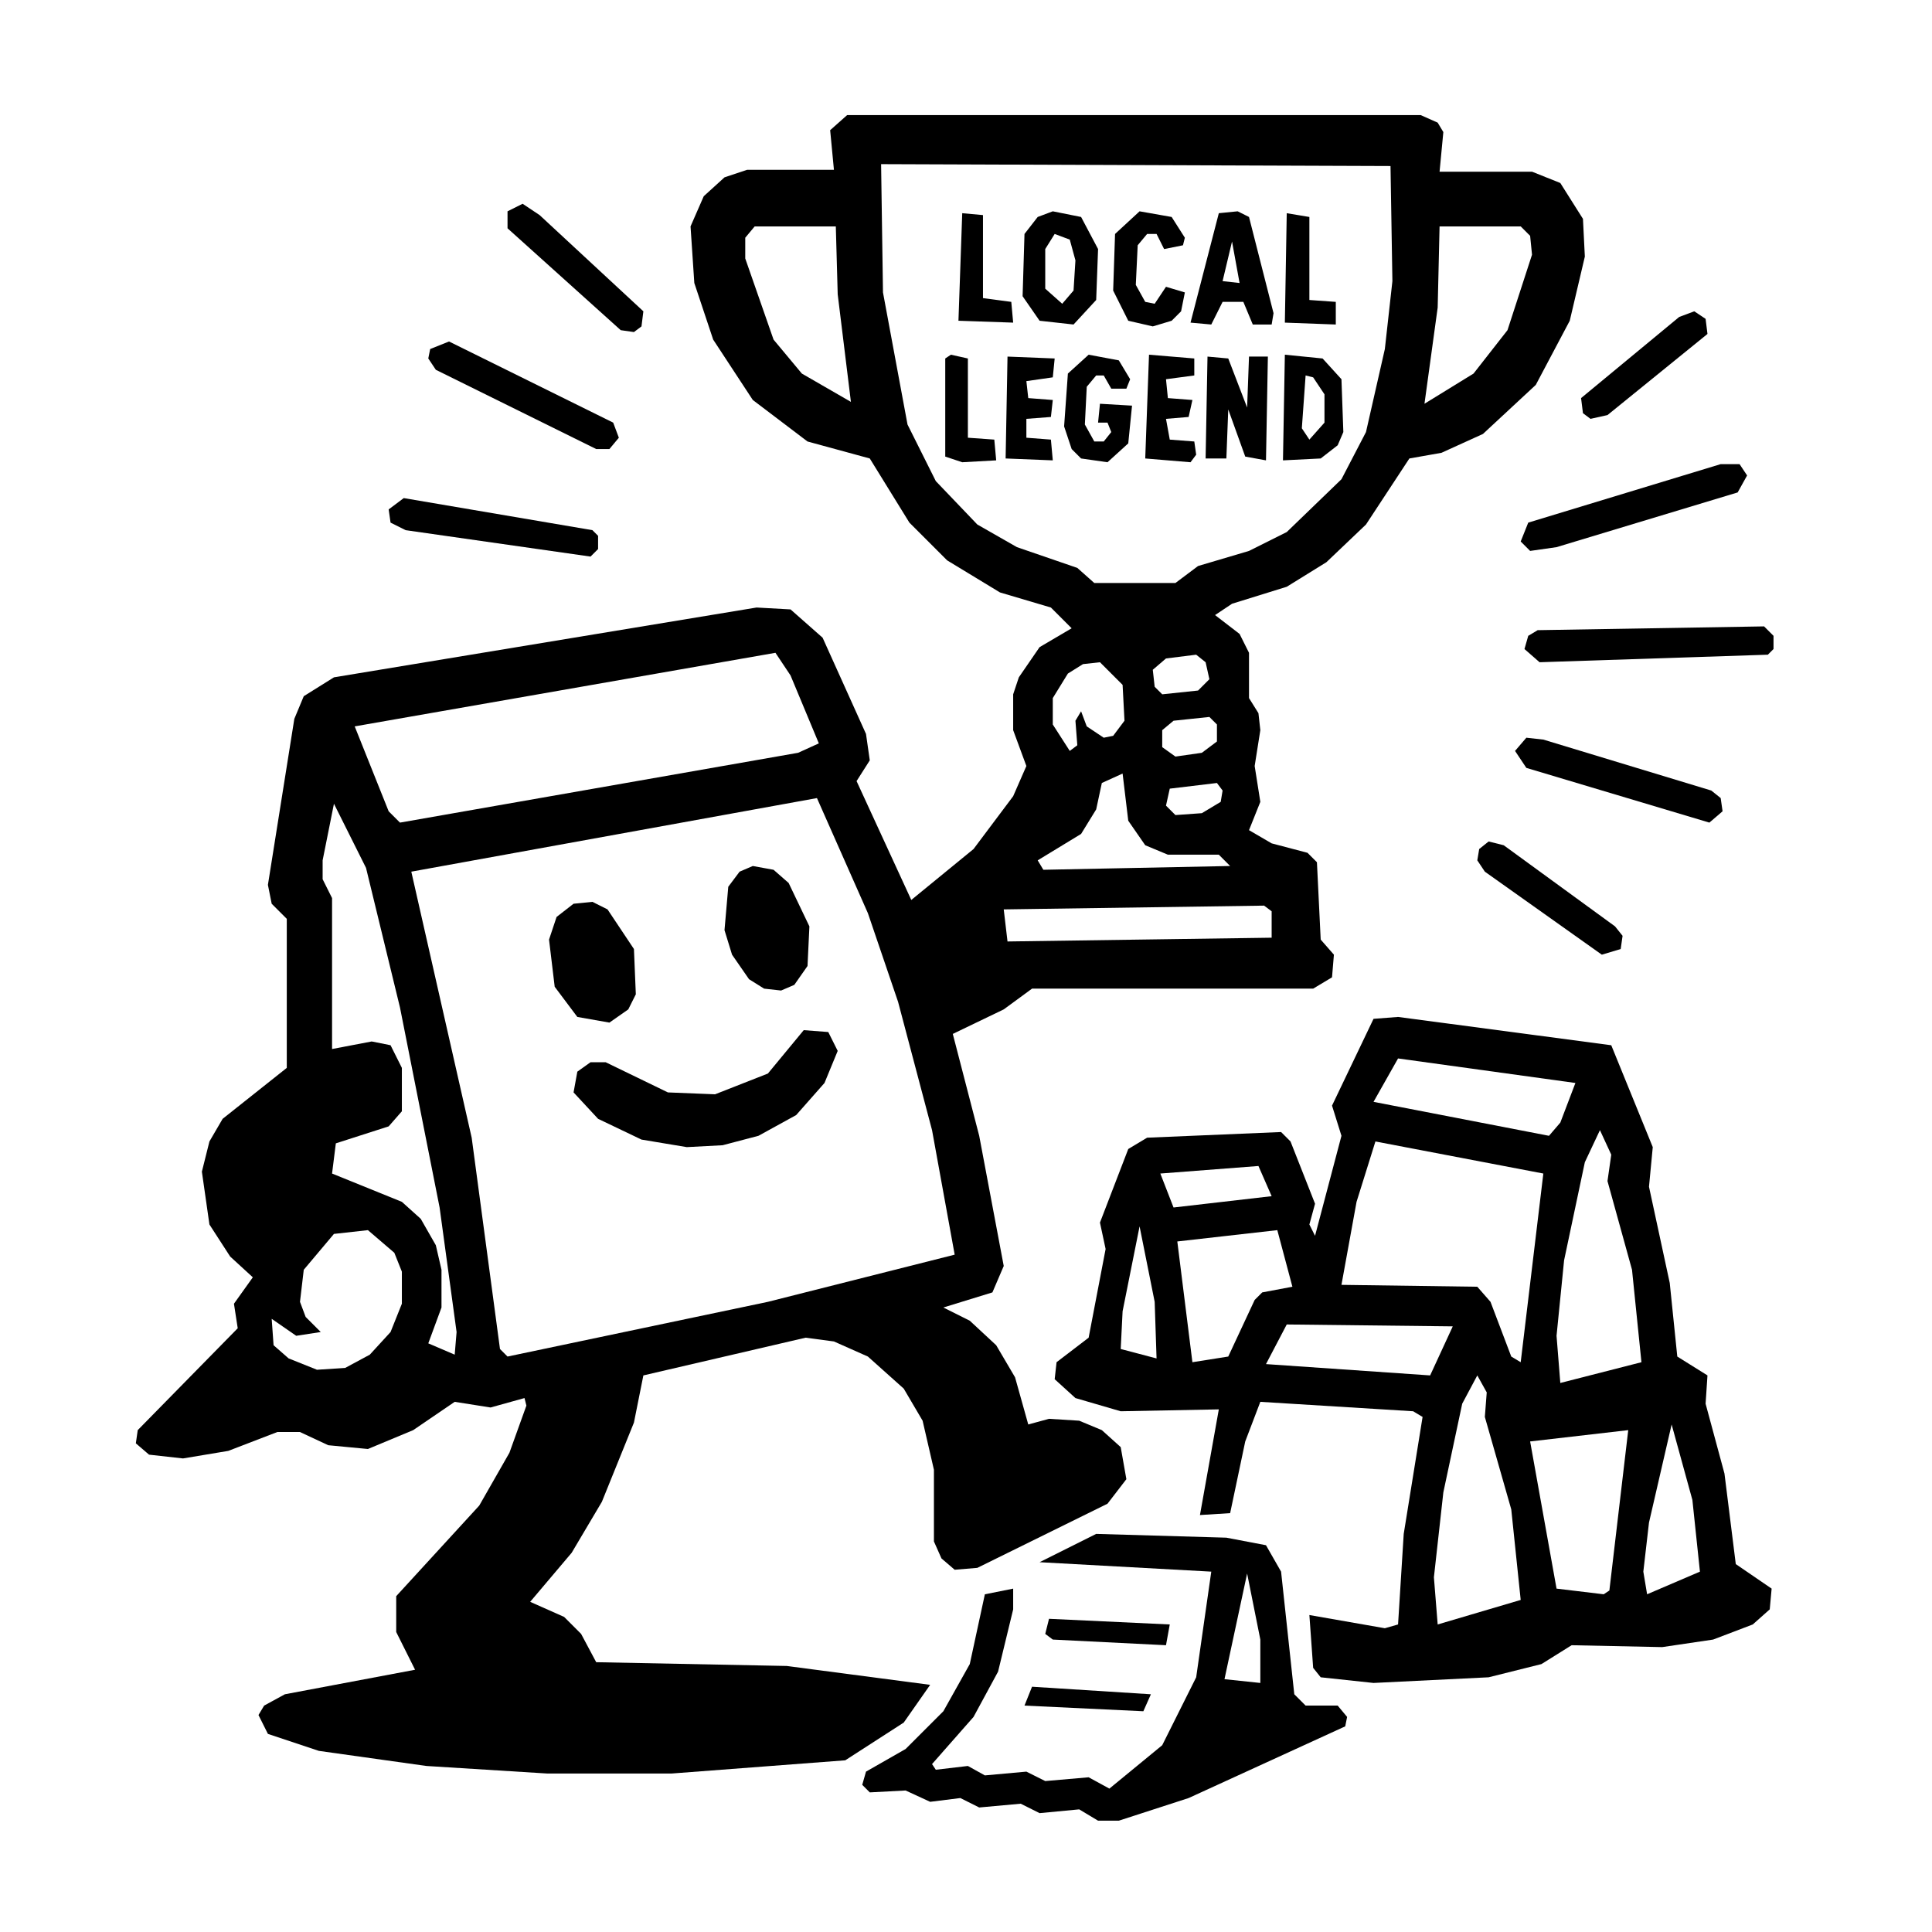 <?xml version="1.0" encoding="utf-8" ?>
<svg baseProfile="tiny" height="1024" version="1.2" width="1024" xmlns="http://www.w3.org/2000/svg" xmlns:ev="http://www.w3.org/2001/xml-events" xmlns:xlink="http://www.w3.org/1999/xlink"><defs /><path d="M 543,904 L 606,907 L 610,898 L 547,894 Z" fill="black" fill-rule="evenodd" stroke="none" /><path d="M 554,866 L 558,869 L 618,872 L 620,861 L 556,858 Z" fill="black" fill-rule="evenodd" stroke="none" /><path d="M 714,910 L 709,904 L 692,904 L 686,898 L 679,833 L 671,819 L 650,815 L 581,813 L 551,828 L 642,833 L 634,889 L 616,925 L 588,948 L 577,942 L 554,944 L 544,939 L 522,941 L 513,936 L 496,938 L 494,935 L 516,910 L 529,886 L 537,853 L 537,842 L 522,845 L 514,882 L 500,907 L 480,927 L 459,939 L 457,946 L 461,950 L 480,949 L 493,955 L 509,953 L 519,958 L 541,956 L 551,961 L 572,959 L 582,965 L 593,965 L 630,953 L 713,915 Z M 661,834 L 668,869 L 668,892 L 649,890 Z" fill="black" fill-rule="evenodd" stroke="none" /><path d="M 598,609 L 583,648 L 586,662 L 577,709 L 560,722 L 559,731 L 570,741 L 594,748 L 646,747 L 636,803 L 652,802 L 660,764 L 668,743 L 749,748 L 754,751 L 744,813 L 741,861 L 734,863 L 694,856 L 696,884 L 700,889 L 728,892 L 789,889 L 817,882 L 833,872 L 881,873 L 908,869 L 929,861 L 938,853 L 939,842 L 920,829 L 914,781 L 904,744 L 905,729 L 889,719 L 885,680 L 874,629 L 876,608 L 854,554 L 741,539 L 728,540 L 706,586 L 711,602 L 697,655 L 694,649 L 697,638 L 684,605 L 679,600 L 608,603 Z M 863,758 L 853,843 L 850,845 L 825,842 L 811,764 Z M 886,755 L 897,795 L 901,833 L 873,845 L 871,833 L 874,807 Z M 783,729 L 788,738 L 787,751 L 801,800 L 806,848 L 762,861 L 760,836 L 765,791 L 775,744 Z M 671,723 L 682,702 L 770,703 L 758,729 Z M 677,652 L 685,682 L 669,685 L 665,689 L 651,719 L 632,722 L 624,658 Z M 604,650 L 612,690 L 613,720 L 594,715 L 595,695 Z M 674,634 L 622,640 L 615,622 L 667,618 Z M 729,605 L 818,622 L 806,722 L 801,719 L 790,690 L 783,682 L 711,681 L 719,637 Z M 848,599 L 854,612 L 852,626 L 865,673 L 870,722 L 827,733 L 825,708 L 829,668 L 840,616 Z M 728,584 L 741,561 L 835,574 L 827,595 L 821,602 Z" fill="black" fill-rule="evenodd" stroke="none" /><path d="M 784,450 L 783,456 L 787,462 L 849,506 L 859,503 L 860,496 L 856,491 L 797,448 L 789,446 Z" fill="black" fill-rule="evenodd" stroke="none" /><path d="M 803,398 L 809,407 L 906,436 L 913,430 L 912,423 L 907,419 L 818,392 L 809,391 Z" fill="black" fill-rule="evenodd" stroke="none" /><path d="M 940,337 L 935,332 L 815,334 L 810,337 L 808,344 L 816,351 L 937,347 L 940,344 Z" fill="black" fill-rule="evenodd" stroke="none" /><path d="M 206,270 L 207,277 L 215,281 L 313,295 L 317,291 L 317,284 L 314,281 L 214,264 Z" fill="black" fill-rule="evenodd" stroke="none" /><path d="M 926,252 L 922,246 L 912,246 L 810,277 L 806,287 L 811,292 L 825,290 L 921,261 Z" fill="black" fill-rule="evenodd" stroke="none" /><path d="M 228,185 L 227,190 L 231,196 L 316,238 L 323,238 L 328,232 L 325,224 L 238,181 Z" fill="black" fill-rule="evenodd" stroke="none" /><path d="M 904,169 L 898,165 L 890,168 L 838,211 L 839,219 L 843,222 L 852,220 L 905,177 Z" fill="black" fill-rule="evenodd" stroke="none" /><path d="M 269,112 L 269,121 L 329,175 L 336,176 L 340,173 L 341,165 L 286,114 L 277,108 Z" fill="black" fill-rule="evenodd" stroke="none" /><path d="M 827,97 L 812,91 L 763,91 L 765,70 L 762,65 L 753,61 L 449,61 L 440,69 L 442,90 L 396,90 L 384,94 L 373,104 L 366,120 L 368,150 L 378,180 L 399,212 L 428,234 L 461,243 L 482,277 L 502,297 L 530,314 L 557,322 L 568,333 L 551,343 L 540,359 L 537,368 L 537,387 L 544,406 L 537,422 L 516,450 L 483,477 L 454,414 L 461,403 L 459,389 L 436,338 L 419,323 L 401,322 L 177,359 L 161,369 L 156,381 L 142,469 L 144,479 L 152,487 L 152,566 L 118,593 L 111,605 L 107,621 L 111,649 L 122,666 L 134,677 L 124,691 L 126,704 L 73,758 L 72,765 L 79,771 L 97,773 L 121,769 L 147,759 L 159,759 L 174,766 L 195,768 L 219,758 L 241,743 L 260,746 L 278,741 L 279,745 L 270,770 L 254,798 L 210,846 L 210,865 L 220,885 L 151,898 L 140,904 L 137,909 L 142,919 L 169,928 L 226,936 L 290,940 L 356,940 L 448,933 L 479,913 L 493,893 L 417,883 L 316,881 L 308,866 L 299,857 L 281,849 L 303,823 L 319,796 L 336,754 L 341,729 L 427,709 L 442,711 L 460,719 L 479,736 L 489,753 L 495,779 L 495,817 L 499,826 L 506,832 L 518,831 L 587,797 L 597,784 L 594,767 L 584,758 L 572,753 L 556,752 L 545,755 L 538,730 L 528,713 L 514,700 L 500,693 L 526,685 L 532,671 L 519,602 L 505,548 L 532,535 L 547,524 L 696,524 L 706,518 L 707,506 L 700,498 L 698,457 L 693,452 L 674,447 L 662,440 L 668,425 L 665,406 L 668,387 L 667,378 L 662,370 L 662,346 L 657,336 L 644,326 L 653,320 L 682,311 L 703,298 L 724,278 L 747,243 L 764,240 L 786,230 L 814,204 L 832,170 L 840,136 L 839,116 Z M 195,652 L 209,664 L 213,674 L 213,691 L 207,706 L 196,718 L 183,725 L 168,726 L 153,720 L 145,713 L 144,699 L 157,708 L 170,706 L 162,698 L 159,690 L 161,673 L 177,654 Z M 532,482 L 670,480 L 674,483 L 674,497 L 534,499 Z M 177,426 L 194,460 L 212,534 L 233,640 L 242,706 L 241,718 L 227,712 L 234,693 L 234,673 L 231,660 L 223,646 L 213,637 L 176,622 L 178,606 L 206,597 L 213,589 L 213,566 L 207,554 L 197,552 L 176,556 L 176,476 L 171,466 L 171,456 Z M 433,423 L 460,484 L 476,531 L 494,599 L 506,665 L 407,690 L 269,719 L 265,715 L 250,603 L 218,462 Z M 444,557 L 439,547 L 426,546 L 407,569 L 379,580 L 354,579 L 321,563 L 313,563 L 306,568 L 304,579 L 317,593 L 340,604 L 364,608 L 383,607 L 402,602 L 422,591 L 437,574 Z M 304,479 L 295,486 L 291,498 L 294,523 L 306,539 L 323,542 L 333,535 L 337,527 L 336,503 L 322,482 L 314,478 Z M 399,459 L 392,462 L 386,470 L 384,493 L 388,506 L 397,519 L 405,524 L 414,525 L 421,522 L 428,512 L 429,491 L 418,468 L 410,461 Z M 648,419 L 647,425 L 637,431 L 623,432 L 618,427 L 620,418 L 645,415 Z M 550,456 L 573,442 L 581,429 L 584,415 L 595,410 L 598,435 L 607,448 L 619,453 L 646,453 L 652,459 L 553,461 Z M 645,384 L 645,393 L 637,399 L 623,401 L 616,396 L 616,387 L 622,382 L 641,380 Z M 583,351 L 595,363 L 596,382 L 590,390 L 585,391 L 576,385 L 573,377 L 570,382 L 571,395 L 567,398 L 558,384 L 558,370 L 566,357 L 574,352 Z M 639,351 L 641,360 L 635,366 L 616,368 L 612,364 L 611,355 L 618,349 L 634,347 Z M 434,394 L 423,399 L 212,436 L 206,430 L 188,385 L 411,346 L 419,358 Z M 806,120 L 811,125 L 812,135 L 799,175 L 781,198 L 755,214 L 762,163 L 763,120 Z M 400,120 L 443,120 L 444,156 L 451,213 L 425,198 L 410,180 L 395,137 L 395,126 Z M 467,87 L 737,88 L 738,149 L 734,185 L 724,229 L 711,254 L 682,282 L 662,292 L 635,300 L 623,309 L 580,309 L 571,301 L 539,290 L 518,278 L 496,255 L 481,225 L 468,155 Z M 681,188 L 680,244 L 700,243 L 709,236 L 712,229 L 711,201 L 701,190 Z M 692,199 L 696,200 L 702,209 L 702,224 L 694,233 L 690,227 Z M 640,189 L 639,243 L 650,243 L 651,217 L 660,242 L 671,244 L 672,189 L 662,189 L 661,216 L 651,190 Z M 609,188 L 607,243 L 631,245 L 634,241 L 633,234 L 620,233 L 618,222 L 630,221 L 632,212 L 619,211 L 618,201 L 633,199 L 633,190 Z M 577,188 L 566,198 L 564,226 L 568,238 L 573,243 L 587,245 L 598,235 L 600,215 L 583,214 L 582,224 L 587,224 L 589,229 L 585,234 L 580,234 L 575,225 L 576,205 L 581,199 L 585,199 L 589,206 L 597,206 L 599,201 L 593,191 Z M 534,189 L 533,243 L 558,244 L 557,233 L 544,232 L 544,222 L 557,221 L 558,212 L 545,211 L 544,202 L 558,200 L 559,190 Z M 504,188 L 501,190 L 501,242 L 510,245 L 528,244 L 527,233 L 513,232 L 513,190 Z M 682,113 L 681,171 L 708,172 L 708,160 L 694,159 L 694,115 Z M 510,113 L 508,170 L 537,171 L 536,160 L 521,158 L 521,114 Z M 646,113 L 631,171 L 642,172 L 648,160 L 659,160 L 664,172 L 674,172 L 675,166 L 662,115 L 656,112 Z M 653,128 L 657,150 L 648,149 Z M 604,112 L 591,124 L 590,154 L 598,170 L 611,173 L 621,170 L 626,165 L 628,155 L 618,152 L 612,161 L 607,160 L 602,151 L 603,130 L 608,124 L 613,124 L 617,132 L 627,130 L 628,126 L 621,115 Z M 558,112 L 550,115 L 543,124 L 542,157 L 551,170 L 569,172 L 581,159 L 582,132 L 573,115 Z M 559,124 L 567,127 L 570,138 L 569,154 L 563,161 L 554,153 L 554,132 Z" fill="black" fill-rule="evenodd" stroke="none" /></svg>